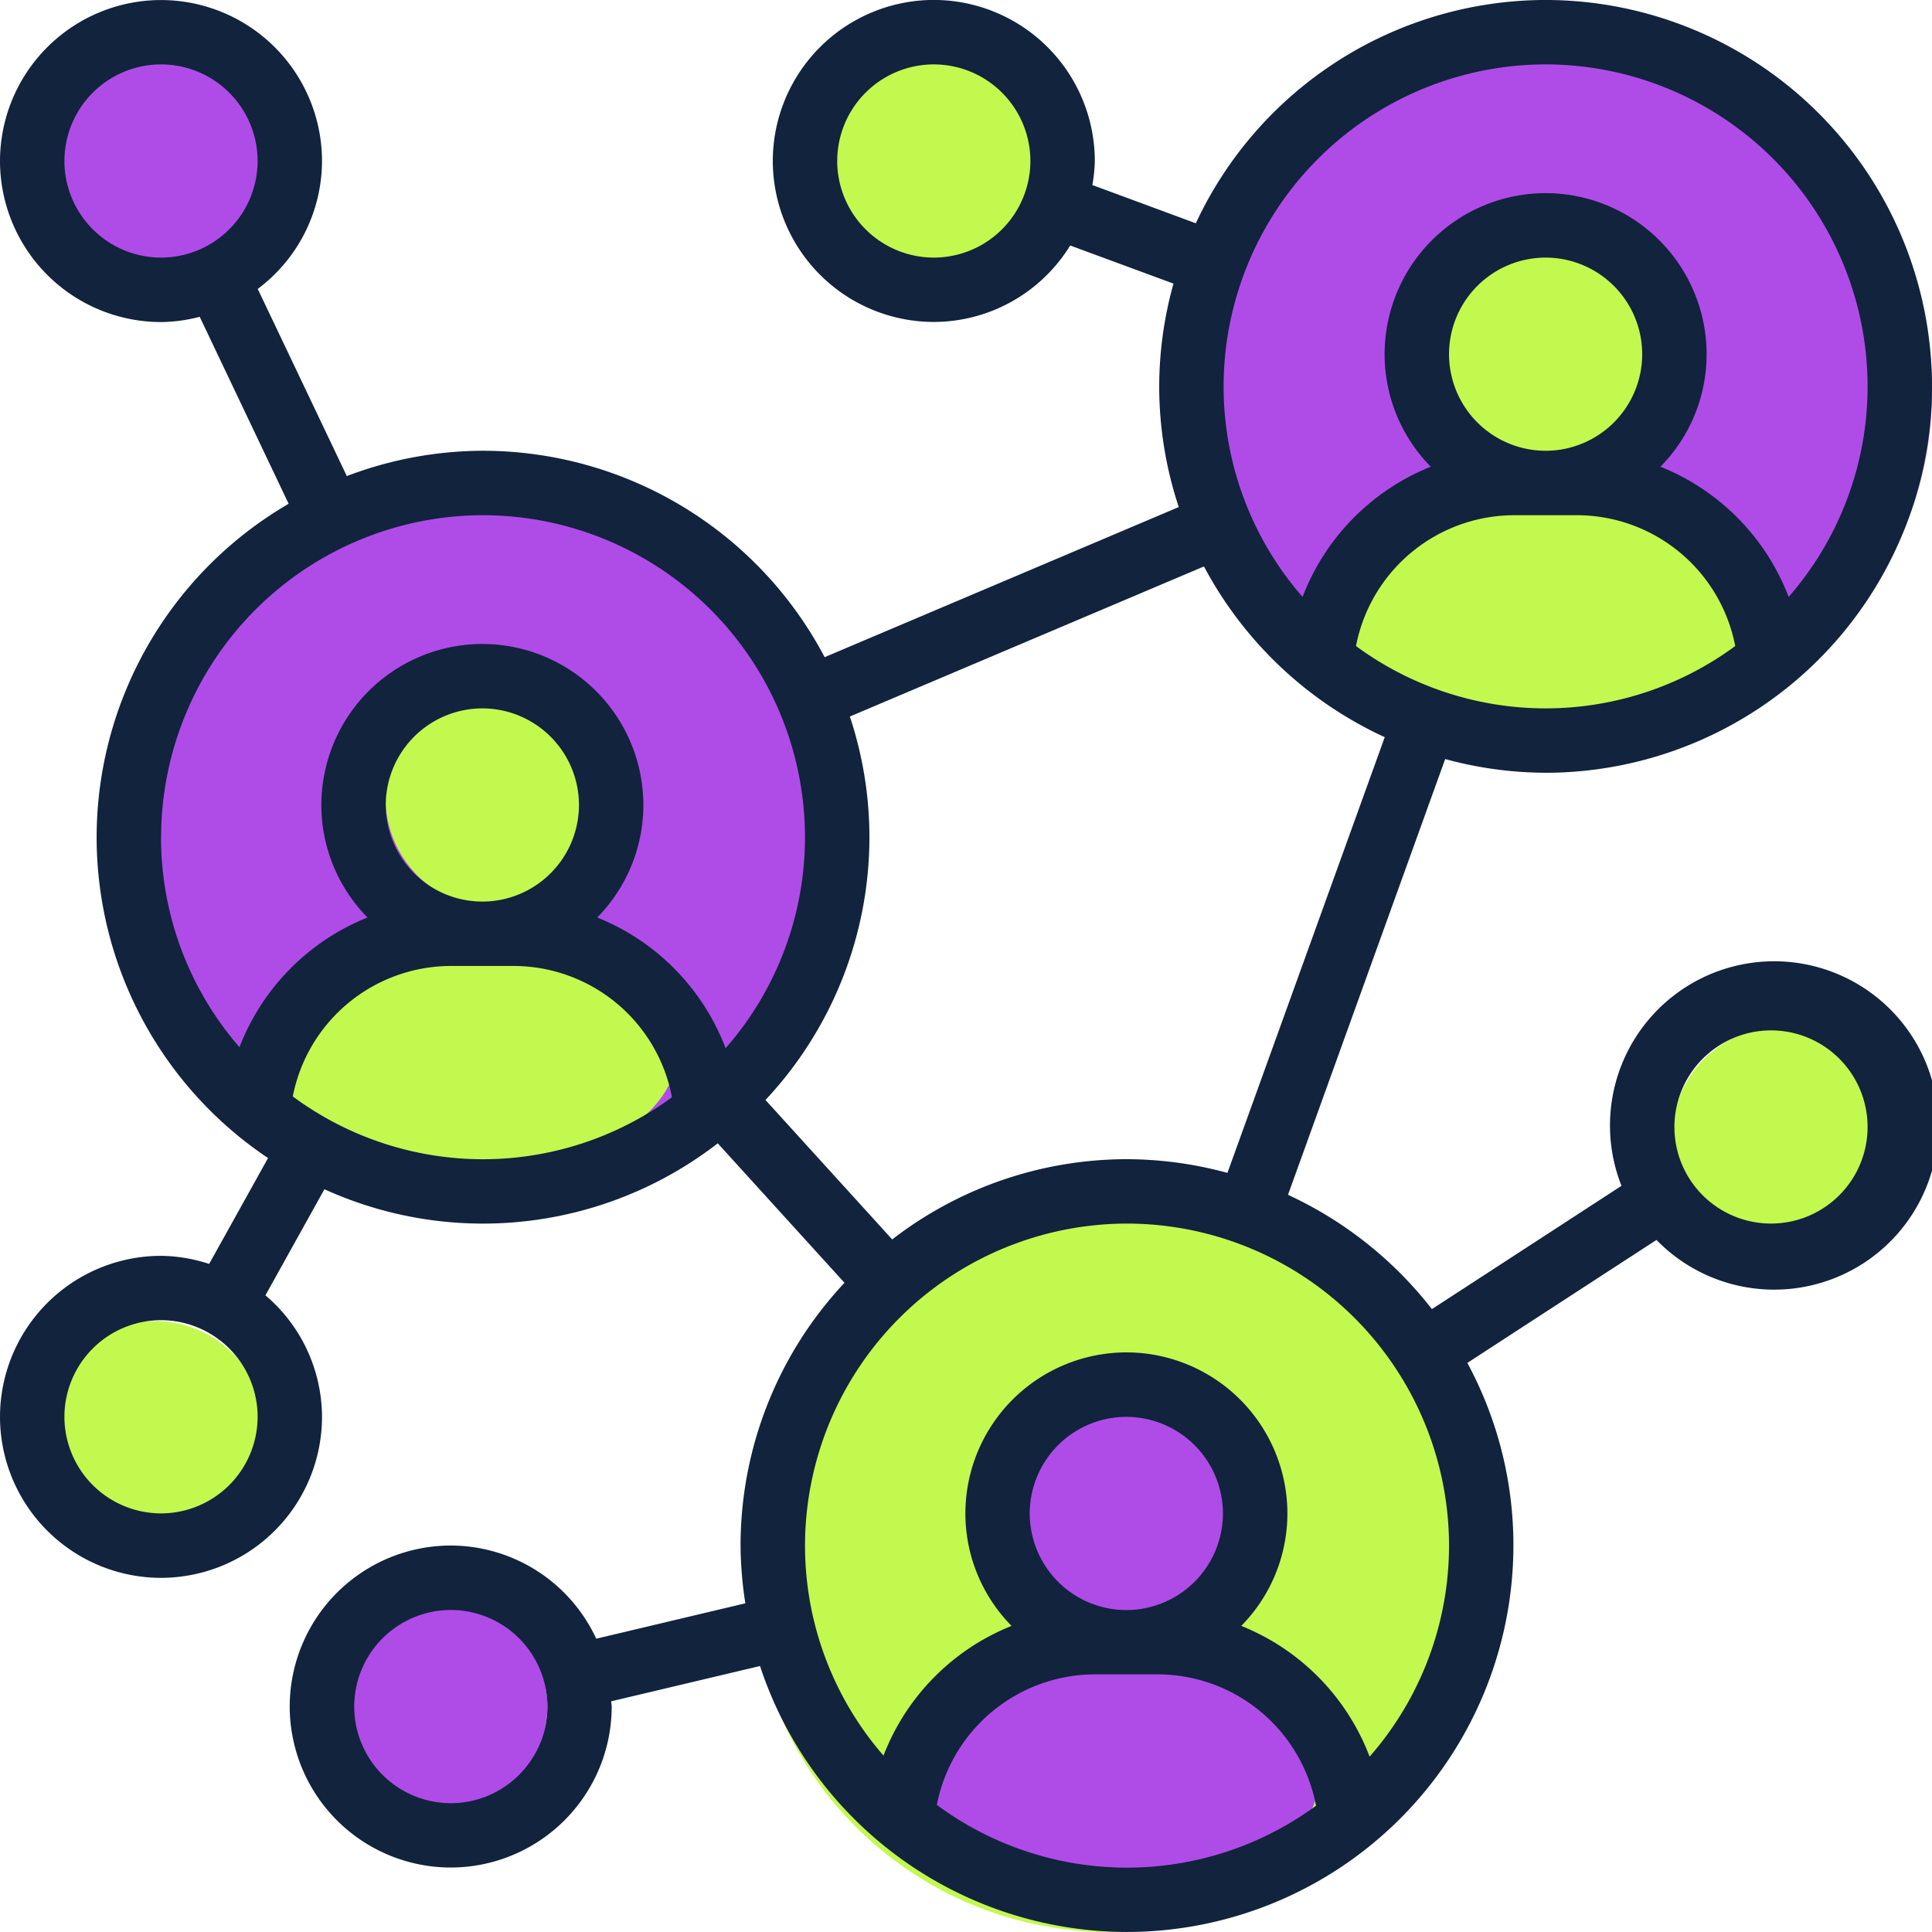 <svg xmlns="http://www.w3.org/2000/svg" xmlns:xlink="http://www.w3.org/1999/xlink" width="95.588" height="95.587" viewBox="0 0 95.588 95.587">
  <defs>
    <clipPath id="clip-path">
      <path id="Path_251" data-name="Path 251" d="M0,10.2H95.588V-85.389H0Z" transform="translate(0 85.389)" fill="none"/>
    </clipPath>
  </defs>
  <g id="Group_167" data-name="Group 167" transform="translate(0 85.389)">
    <g id="Group_116" data-name="Group 116" transform="translate(0 -85.389)" clip-path="url(#clip-path)">
      <g id="Group_101" data-name="Group 101" transform="translate(17.001 79.367)">
        <path id="Path_236" data-name="Path 236" d="M.538,0A5.041,5.041,0,1,0,5.579,5.041,5.041,5.041,0,0,0,.538,0" transform="translate(4.503)" fill="#af4ce8"/>
      </g>
      <g id="Group_102" data-name="Group 102" transform="translate(40.639 2.257)">
        <path id="Path_237" data-name="Path 237" d="M.582,0A5.458,5.458,0,1,0,6.04,5.457,5.458,5.458,0,0,0,.582,0" transform="translate(4.876)" fill="#c3f84e"/>
      </g>
      <g id="Group_103" data-name="Group 103" transform="translate(82.722 50.787)">
        <path id="Path_238" data-name="Path 238" d="M.582,0A5.458,5.458,0,1,0,6.04,5.457,5.458,5.458,0,0,0,.582,0" transform="translate(4.876)" fill="#c3f84e"/>
      </g>
      <g id="Group_104" data-name="Group 104" transform="translate(2.202 65.363)">
        <path id="Path_239" data-name="Path 239" d="M.582,0A5.458,5.458,0,1,0,6.04,5.457,5.458,5.458,0,0,0,.582,0" transform="translate(4.876)" fill="#c3f84e"/>
      </g>
      <g id="Group_105" data-name="Group 105" transform="translate(2.202 2.257)">
        <path id="Path_240" data-name="Path 240" d="M.582,0A5.458,5.458,0,1,0,6.04,5.457,5.458,5.458,0,0,0,.582,0" transform="translate(4.876)" fill="#af4ce8"/>
      </g>
      <g id="Group_106" data-name="Group 106" transform="translate(60.08 1.591)">
        <path id="Path_241" data-name="Path 241" d="M1.894,0A17.754,17.754,0,1,0,19.647,17.752,17.754,17.754,0,0,0,1.894,0" transform="translate(15.861)" fill="#af4ce8"/>
      </g>
      <g id="Group_107" data-name="Group 107" transform="translate(37.148 60.08)">
        <path id="Path_242" data-name="Path 242" d="M1.894,0A17.754,17.754,0,1,0,19.647,17.752,17.754,17.754,0,0,0,1.894,0" transform="translate(15.861)" fill="#c3f84e"/>
      </g>
      <g id="Group_108" data-name="Group 108" transform="translate(5.982 24.573)">
        <path id="Path_243" data-name="Path 243" d="M1.894,0A17.754,17.754,0,1,0,19.647,17.752,17.754,17.754,0,0,0,1.894,0" transform="translate(15.861)" fill="#af4ce8"/>
      </g>
      <g id="Group_109" data-name="Group 109" transform="translate(19.071 34.018)">
        <path id="Path_244" data-name="Path 244" d="M.582,0A5.458,5.458,0,1,0,6.04,5.457,5.458,5.458,0,0,0,.582,0" transform="translate(4.876)" fill="#c3f84e"/>
      </g>
      <g id="Group_110" data-name="Group 110" transform="translate(71.109 12.034)">
        <path id="Path_245" data-name="Path 245" d="M.582,0A5.458,5.458,0,1,0,6.04,5.457,5.458,5.458,0,0,0,.582,0" transform="translate(4.876)" fill="#c3f84e"/>
      </g>
      <g id="Group_111" data-name="Group 111" transform="translate(49.968 69.31)">
        <path id="Path_246" data-name="Path 246" d="M.582,0A5.458,5.458,0,1,0,6.04,5.457,5.458,5.458,0,0,0,.582,0" transform="translate(4.876)" fill="#af4ce8"/>
      </g>
      <g id="Group_112" data-name="Group 112" transform="translate(13.613 45.864)">
        <path id="Path_247" data-name="Path 247" d="M1.063,0C-4.441,0-8.9,2.7-8.9,6.026s4.463,6.026,9.967,6.026,9.966-2.7,9.966-6.026S6.568,0,1.063,0" transform="translate(8.904)" fill="#c3f84e"/>
      </g>
      <g id="Group_113" data-name="Group 113" transform="translate(66.444 24.672)">
        <path id="Path_248" data-name="Path 248" d="M1.063,0C-4.441,0-8.9,2.7-8.9,6.026s4.463,6.026,9.967,6.026,9.966-2.7,9.966-6.026S6.568,0,1.063,0" transform="translate(8.904)" fill="#c3f84e"/>
      </g>
      <g id="Group_114" data-name="Group 114" transform="translate(45.303 81.948)">
        <path id="Path_249" data-name="Path 249" d="M1.063,0C-4.441,0-8.9,2.7-8.9,6.026s4.463,6.026,9.967,6.026,9.966-2.7,9.966-6.026S6.568,0,1.063,0" transform="translate(8.904)" fill="#af4ce8"/>
      </g>
      <g id="Group_115" data-name="Group 115" transform="translate(0 -0.001)">
        <path id="Path_250" data-name="Path 250" d="M8.159,4.079A19.139,19.139,0,0,0,27.276-15.038,19.139,19.139,0,0,0,8.159-34.156,19.121,19.121,0,0,0-9.147-23.108L-14.267-25a7.643,7.643,0,0,0,.122-1.192,7.976,7.976,0,0,0-7.966-7.966,7.976,7.976,0,0,0-7.966,7.966,7.976,7.976,0,0,0,7.966,7.966,7.943,7.943,0,0,0,6.748-3.783l5.111,1.886a19,19,0,0,0-.707,5.082,19.006,19.006,0,0,0,.968,5.973L-27.512-1.64a19.125,19.125,0,0,0-16.9-10.213A19.029,19.029,0,0,0-51.153-10.6l-4.407-9.26a7.931,7.931,0,0,0,3.18-6.327,7.975,7.975,0,0,0-7.966-7.966,7.976,7.976,0,0,0-7.966,7.966,7.976,7.976,0,0,0,7.966,7.966,7.849,7.849,0,0,0,1.915-.26l4.4,9.251a19.114,19.114,0,0,0-9.5,16.5A19.112,19.112,0,0,0-55.05,23.141l-2.914,5.238a7.9,7.9,0,0,0-2.382-.4,7.976,7.976,0,0,0-7.966,7.966,7.975,7.975,0,0,0,7.966,7.966,7.975,7.975,0,0,0,7.966-7.966,7.915,7.915,0,0,0-2.8-6.012l2.919-5.249a18.97,18.97,0,0,0,7.845,1.7A18.991,18.991,0,0,0-32.8,22.412l6.271,6.9a19.023,19.023,0,0,0-5.143,13,19.252,19.252,0,0,0,.237,2.859l-7.377,1.751a7.955,7.955,0,0,0-7.2-4.61,7.975,7.975,0,0,0-7.966,7.966,7.974,7.974,0,0,0,7.966,7.965,7.974,7.974,0,0,0,7.965-7.965c0-.088-.024-.171-.026-.259l7.364-1.746A19.141,19.141,0,0,0-12.552,61.432,19.139,19.139,0,0,0,6.566,42.315a18.977,18.977,0,0,0-2.28-9.039l9.358-6.084a8.123,8.123,0,1,0-1.731-2.677l-9.38,6.1a19.24,19.24,0,0,0-7.12-5.655L3.19,3.4a19.062,19.062,0,0,0,4.969.678M-22.111-21.41a4.785,4.785,0,0,1-4.779-4.78,4.784,4.784,0,0,1,4.779-4.779,4.784,4.784,0,0,1,4.779,4.779,4.785,4.785,0,0,1-4.779,4.78m-43.014-4.78a4.785,4.785,0,0,1,4.779-4.779,4.785,4.785,0,0,1,4.78,4.779,4.786,4.786,0,0,1-4.78,4.78,4.786,4.786,0,0,1-4.779-4.78m4.779,66.912a4.786,4.786,0,0,1-4.779-4.78,4.785,4.785,0,0,1,4.779-4.779,4.785,4.785,0,0,1,4.78,4.779,4.786,4.786,0,0,1-4.78,4.78m14.339,14.338a4.786,4.786,0,0,1-4.78-4.779,4.786,4.786,0,0,1,4.78-4.78,4.786,4.786,0,0,1,4.779,4.78,4.786,4.786,0,0,1-4.779,4.779M19.31,16.824a4.779,4.779,0,1,1-4.779,4.78,4.786,4.786,0,0,1,4.779-4.78M-1.223-2.192A7.989,7.989,0,0,1,6.566-8.665H9.752a7.989,7.989,0,0,1,7.789,6.474A15.826,15.826,0,0,1,8.159.893,15.826,15.826,0,0,1-1.223-2.192m9.382-9.661A4.784,4.784,0,0,1,3.38-16.631,4.784,4.784,0,0,1,8.159-21.41a4.784,4.784,0,0,1,4.779,4.779,4.784,4.784,0,0,1-4.779,4.779m0-19.117A15.949,15.949,0,0,1,24.09-15.038,15.848,15.848,0,0,1,20.184-4.621a11.283,11.283,0,0,0-6.344-6.443,7.926,7.926,0,0,0,2.285-5.567A7.976,7.976,0,0,0,8.159-24.6,7.976,7.976,0,0,0,.193-16.631a7.926,7.926,0,0,0,2.285,5.567A11.283,11.283,0,0,0-3.866-4.621,15.848,15.848,0,0,1-7.773-15.038,15.949,15.949,0,0,1,8.159-30.969m-68.5,38.234A15.949,15.949,0,0,1-44.414-8.665,15.949,15.949,0,0,1-28.484,7.265a15.849,15.849,0,0,1-3.928,10.443,11.288,11.288,0,0,0-6.352-6.469,7.934,7.934,0,0,0,2.283-5.567,7.975,7.975,0,0,0-7.966-7.966,7.976,7.976,0,0,0-7.966,7.966,7.931,7.931,0,0,0,2.285,5.567,11.285,11.285,0,0,0-6.336,6.418A15.85,15.85,0,0,1-60.346,7.265m11.12-1.593A4.786,4.786,0,0,1-44.447.893a4.786,4.786,0,0,1,4.78,4.779,4.786,4.786,0,0,1-4.78,4.78,4.786,4.786,0,0,1-4.779-4.78m-4.6,14.419a7.986,7.986,0,0,1,7.783-6.454h3.186a7.985,7.985,0,0,1,7.792,6.495A15.822,15.822,0,0,1-44.414,23.2a15.82,15.82,0,0,1-9.409-3.105M-21.961,55.14a7.988,7.988,0,0,1,7.783-6.454h3.187a7.986,7.986,0,0,1,7.791,6.5,15.818,15.818,0,0,1-9.353,3.063,15.82,15.82,0,0,1-9.409-3.105m9.376-9.639a4.786,4.786,0,0,1-4.779-4.779,4.786,4.786,0,0,1,4.779-4.78,4.786,4.786,0,0,1,4.78,4.78,4.786,4.786,0,0,1-4.78,4.779M3.38,42.315A15.85,15.85,0,0,1-.549,52.758,11.287,11.287,0,0,0-6.9,46.288a7.931,7.931,0,0,0,2.283-5.566,7.975,7.975,0,0,0-7.966-7.966,7.974,7.974,0,0,0-7.965,7.966,7.924,7.924,0,0,0,2.285,5.566A11.28,11.28,0,0,0-24.6,52.706a15.847,15.847,0,0,1-3.883-10.392A15.949,15.949,0,0,1-12.552,26.383,15.95,15.95,0,0,1,3.38,42.315M-7.583,23.875a19.062,19.062,0,0,0-4.969-.678,19,19,0,0,0-11.617,3.971l-6.27-6.9a19.028,19.028,0,0,0,5.143-13,19,19,0,0,0-.968-5.972l17.52-7.426A19.219,19.219,0,0,0,.2,2.318Z" transform="translate(68.312 34.156)" fill="#11233d"/>
      </g>
    </g>
  </g>
</svg>
